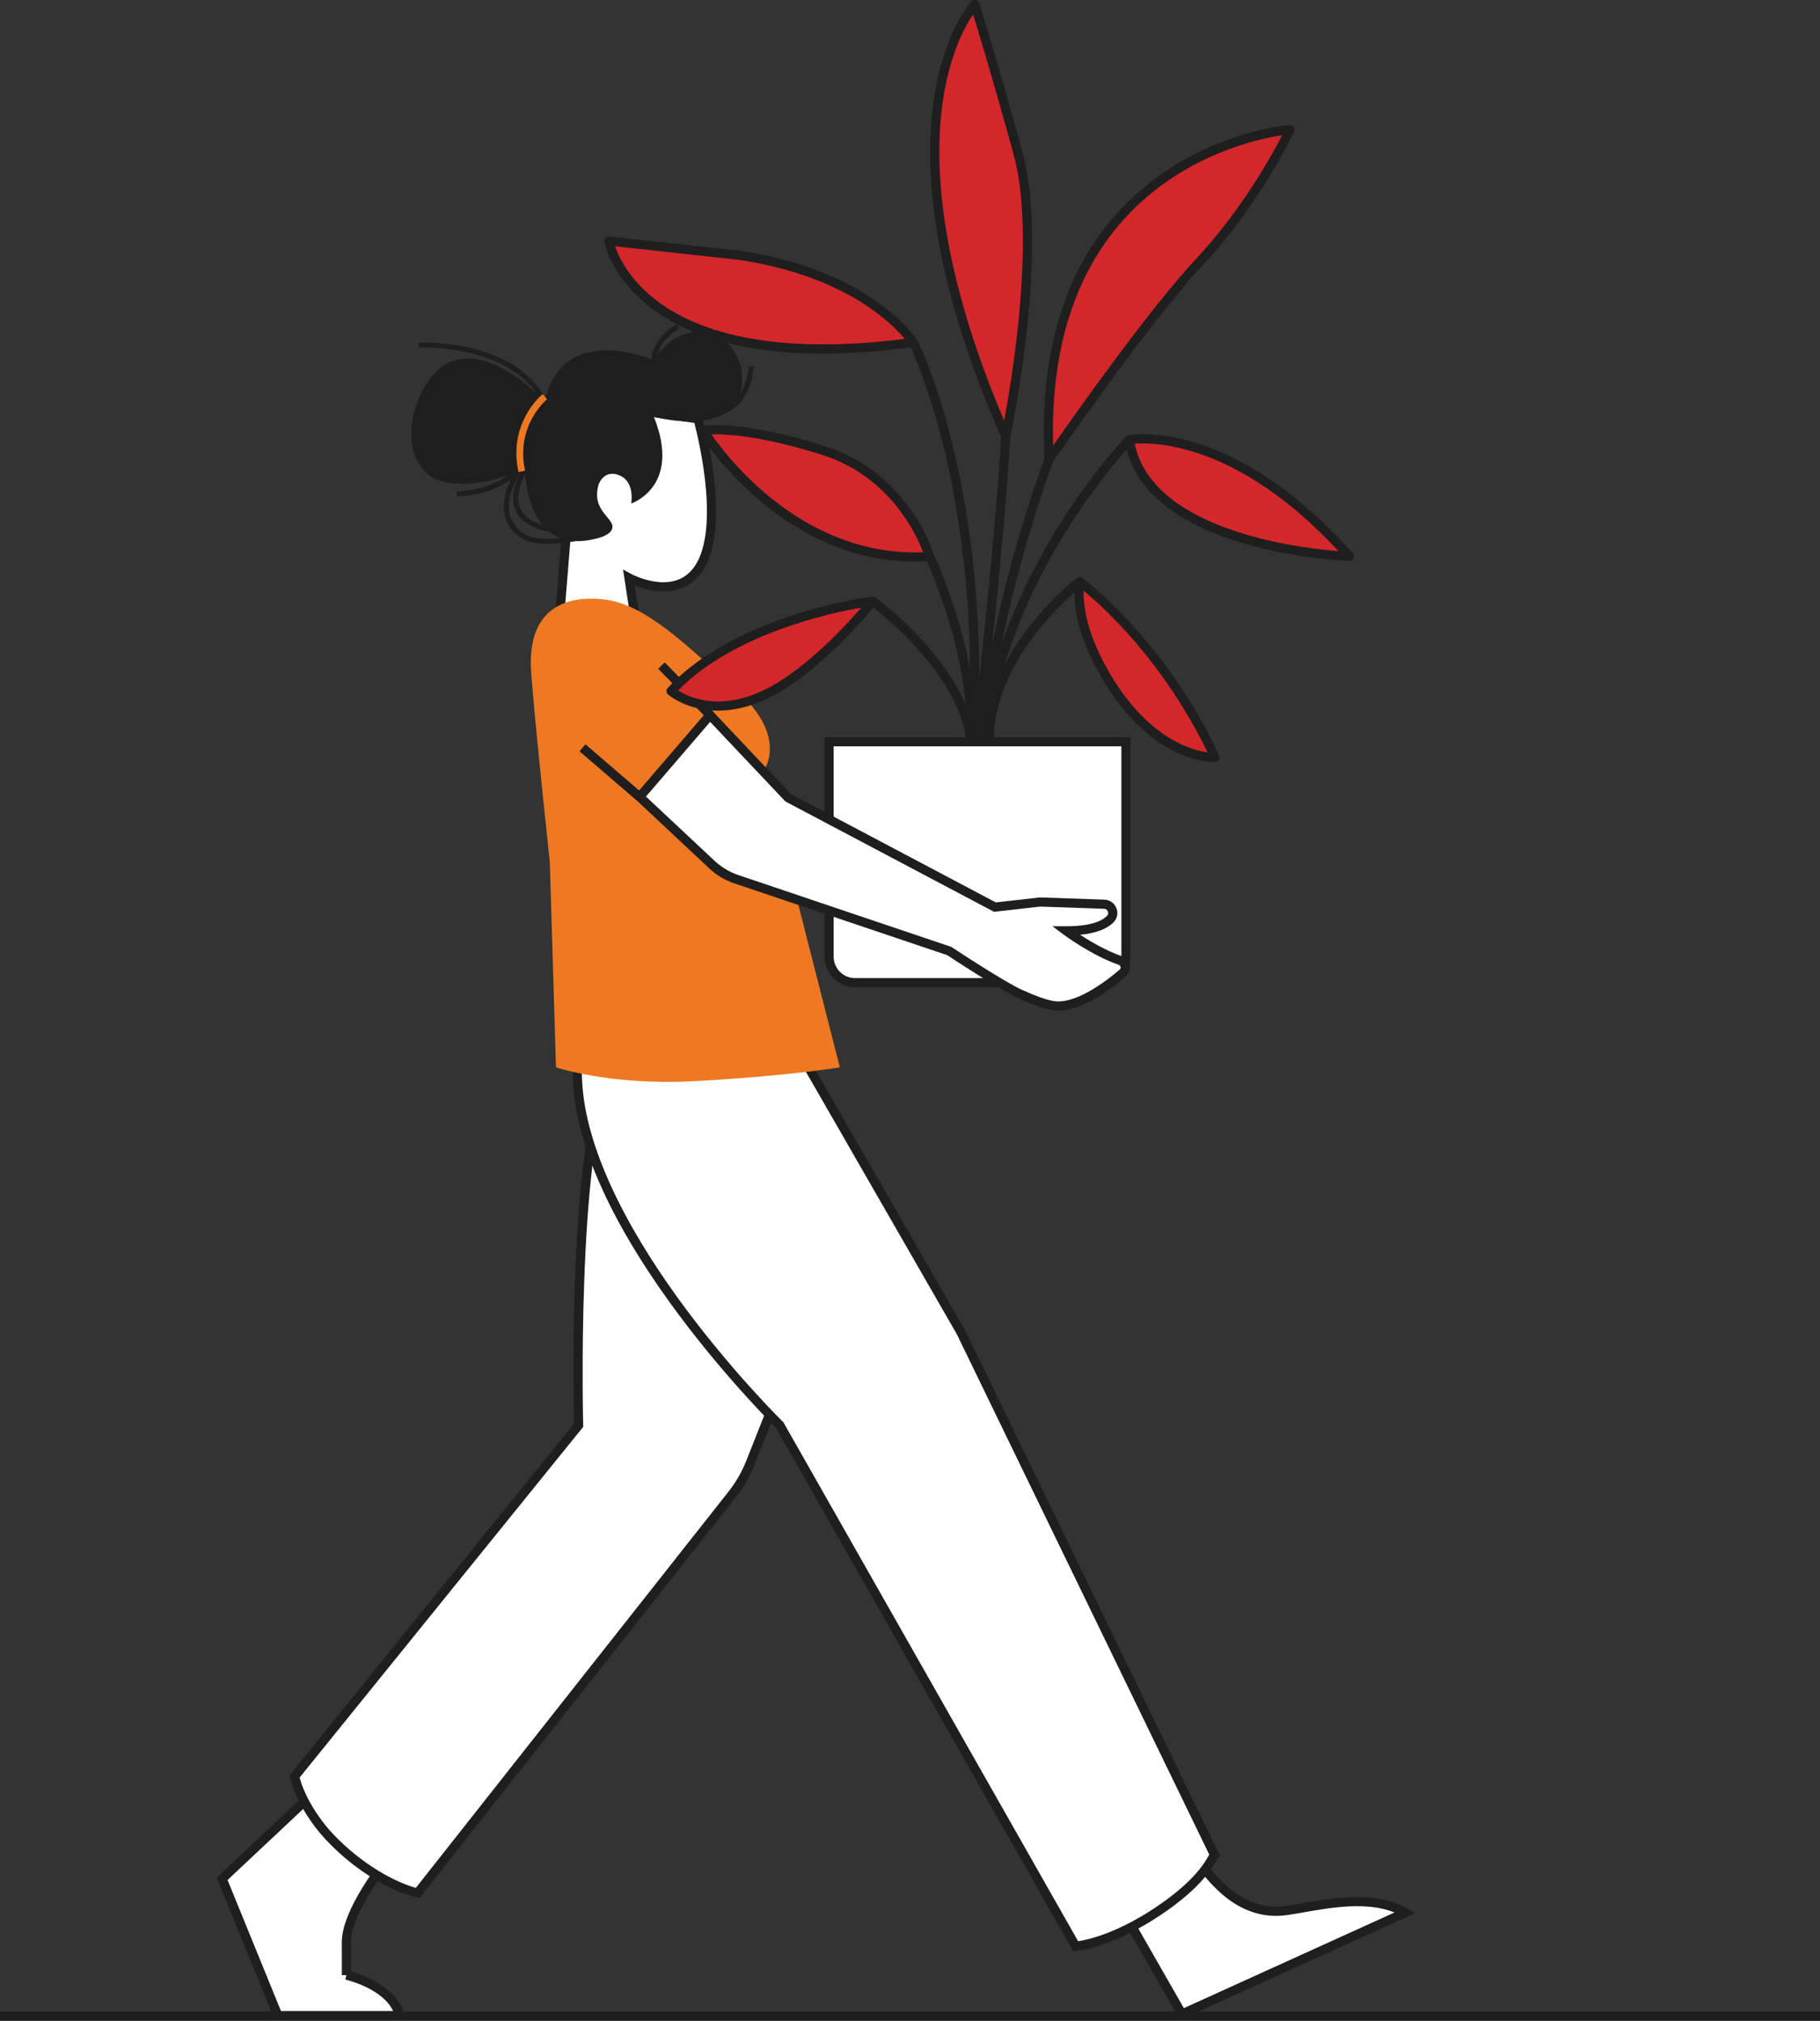 <svg width="508" height="564" viewBox="0 0 508 564" fill="none" xmlns="http://www.w3.org/2000/svg">
<rect x="0" y="0" width="508" height="564" fill="#333333" stroke="none"/>
<g clip-path="url(#clip0_3575_27294)">
<path d="M158.143 148.149L155.168 184.967L179.704 188.569L175.554 161.316C175.554 161.316 186.97 167.562 193.814 160.207C203.079 150.252 196.293 122.38 194.836 116.916L160.178 111.926L158.141 148.149H158.143Z" fill="white"/>
<path d="M181.229 190.078L153.801 186.051L156.871 148.059L158.987 110.461L195.857 115.769L196.073 116.584C197.564 122.175 204.504 150.593 194.754 161.072C191.646 164.412 187.203 165.691 181.902 164.774C180.044 164.452 178.397 163.918 177.171 163.437L181.229 190.078ZM156.539 183.876L178.186 187.054L173.908 158.956L176.17 160.193C176.196 160.207 178.934 161.681 182.404 162.27C186.845 163.022 190.371 162.036 192.884 159.334C196.498 155.451 197.947 147.72 197.078 136.976C196.421 128.855 194.621 121.177 193.82 118.053L161.38 113.381L159.417 148.247L156.539 183.874V183.876Z" fill="#1E1E1E"/>
<path d="M149.836 109.916C143.944 104.364 127.458 91.344 117.967 108.925C115.157 114.133 111.761 126.066 119.675 132.534C123.289 135.489 131.873 136.283 141.805 132.625C135.508 137.232 127.618 137.1 127.52 137.097L127.483 138.506C127.899 138.518 135.956 138.664 142.559 133.843C141.345 136.373 140.353 139.488 140.678 142.566C140.975 145.381 142.334 147.753 144.717 149.621C146.248 150.821 148.203 151.455 150.545 151.687C153.409 151.97 156.855 151.65 160.811 151.026C162.797 151.081 165.054 150.773 167.628 149.988C168.856 149.614 172.092 148.231 170.543 145.755C169.11 143.464 165.521 141.108 166.987 135.554C167.44 133.836 169.658 130.735 173.65 133.061C175.355 134.054 176.714 136.459 176.203 140.518C176.203 140.518 190.357 135.876 182.504 116.331C182.504 116.331 194.826 119.667 202.024 115.54C209.835 112.597 210.353 102.756 210.371 102.334L208.961 102.273C208.959 102.336 208.731 106.528 206.481 110.067C207.064 108.252 207.259 106.029 206.922 103.306C206.286 98.181 199.72 88.185 188.178 94.602C188.178 94.602 185.217 96.51 183.447 99.077C184.883 93.999 189.577 91.764 189.628 91.738L189.038 90.457C188.775 90.578 182.718 93.439 181.749 100.296C177.42 98.599 157.297 91.88 152.243 111.135C142.975 94.34 117.078 95.614 116.813 95.628L116.894 97.035C117.143 97.021 140.146 95.895 149.834 109.912L149.836 109.916ZM151.411 146.52C148.106 145.515 145.99 143.895 145.114 141.681C143.893 138.59 145.263 134.89 146.58 132.39C146.808 135.521 147.73 142.078 151.411 146.52ZM145.165 132.035C143.772 134.769 142.427 138.72 143.802 142.196C145.049 145.353 148.273 147.456 153.388 148.459C154.27 149.152 155.267 149.737 156.391 150.171C150.977 150.689 147.693 150.157 145.591 148.51C143.519 146.887 142.339 144.835 142.083 142.415C141.682 138.615 143.586 134.618 145.165 132.035Z" fill="#1E1E1E"/>
<path d="M144.723 131.77L146.56 131.368C143.81 118.803 152.581 111.512 152.669 111.44L151.482 109.98C151.082 110.305 141.727 118.083 144.721 131.77H144.723Z" fill="#EE7922"/>
<path d="M508 561.449H0V564H508V561.449Z" fill="#1E1E1E"/>
<path d="M110.747 515.825C110.747 515.825 96.679 532.174 96.679 542.076C96.679 551.977 96.679 551.269 96.679 551.269C96.679 551.269 109.419 554.098 111.542 562.584H77.571L62 524.392L92.478 495.781L110.75 515.821L110.747 515.825Z" fill="white"/>
<path d="M113.176 563.861H76.71L60.484 524.065L92.544 493.969L112.449 515.8L111.712 516.656C111.678 516.696 108.194 520.762 104.761 525.964C100.306 532.711 97.953 538.283 97.953 542.076V550.281C101.14 551.172 110.83 554.493 112.779 562.275L113.176 563.861ZM78.429 561.31H109.738C106.733 554.897 96.513 552.539 96.402 552.516L96.678 551.281H95.403V542.076C95.403 533.043 106.101 519.442 109.053 515.86L92.407 497.601L63.513 524.724L78.429 561.31Z" fill="#1E1E1E"/>
<path d="M329.909 562.137L392.212 533.842C383.913 528.949 372.379 530.969 363.722 532.486C362.087 532.772 360.54 533.043 359.135 533.248C343.85 535.457 335.089 519.9 331.735 515.332L308.418 524.586L329.909 562.139V562.137Z" fill="white"/>
<path d="M329.379 563.778L306.58 523.94L332.182 513.781L332.765 514.575C333.121 515.06 333.525 515.647 333.994 516.33C337.899 522.018 346.021 533.858 358.956 531.985C360.337 531.785 361.866 531.518 363.482 531.235C372.22 529.703 384.158 527.612 392.864 532.744L394.977 533.99L329.381 563.78L329.379 563.778ZM310.257 525.226L330.441 560.493L389.236 533.793C381.543 530.66 371.481 532.421 363.942 533.744C362.282 534.034 360.737 534.306 359.318 534.51C358.233 534.668 357.179 534.74 356.159 534.74C343.531 534.74 335.769 523.43 331.888 517.773C331.669 517.455 331.465 517.158 331.277 516.887L310.257 525.228V525.226Z" fill="#1E1E1E"/>
<path d="M223.58 372.585L209.472 408.208C208.199 411.42 206.466 414.431 204.325 417.141L116.569 528.342C116.569 528.342 105.471 526.089 93.414 514.194C84.026 504.93 82.24 495.807 82.24 495.807L161.5 397.803C161.5 397.803 159.398 320.031 170.396 297.738L223.575 372.585H223.58Z" fill="white"/>
<path d="M117.089 529.749L116.318 529.594C115.849 529.499 104.707 527.127 92.522 515.102C82.965 505.672 81.069 496.439 80.993 496.051L80.879 495.466L81.253 495.004L160.218 397.367C160.044 390.237 158.573 318.834 169.258 297.177L170.203 295.258L225.024 372.412L210.663 408.678C209.344 412.006 207.551 415.121 205.333 417.931L117.091 529.749H117.089ZM83.627 496.128C84.467 499.468 87.556 506.616 94.315 513.287C103.028 521.884 111.93 525.827 116.074 526.916L203.326 416.353C205.391 413.737 207.061 410.838 208.287 407.74L222.139 372.763L170.656 300.304C160.922 324.398 162.761 397.019 162.78 397.771L162.791 398.242L162.496 398.609L83.627 496.132V496.128Z" fill="#1E1E1E"/>
<path d="M338.974 517.685C338.503 518.077 336.54 524.553 323.343 533.384C309.467 542.668 300.228 543.177 300.228 543.177L217.649 397.781C217.649 397.781 156.968 338.359 161.367 294.715L225.581 297.697L268.199 371.797L338.974 517.683V517.685Z" fill="white"/>
<path d="M299.509 544.493L299.119 543.806L216.628 398.563C215.109 397.057 200.627 382.537 186.824 363.358C178.281 351.491 171.657 340.179 167.135 329.736C161.44 316.586 159.073 304.76 160.097 294.585L160.218 293.383L226.339 296.453L269.347 371.24L340.559 518.024L339.916 518.56C339.874 518.635 339.823 518.734 339.758 518.853C338.715 520.807 335.545 526.751 324.055 534.441C310.052 543.813 300.691 544.425 300.301 544.446L299.511 544.49L299.509 544.493ZM162.534 296.045C160.957 317.943 175.924 343.848 188.896 361.868C203.287 381.859 218.393 396.72 218.544 396.869L218.672 396.994L300.921 541.812C303.367 541.457 311.494 539.777 322.631 532.324C333.589 524.99 336.534 519.47 337.503 517.655C337.51 517.644 337.517 517.63 337.524 517.618L267.069 372.394L224.822 298.937L162.534 296.043V296.045Z" fill="#1E1E1E"/>
<path d="M155.188 297.916C155.188 297.916 170.385 303.025 193.749 301.762C219.906 300.349 234.423 297.916 234.423 297.916L213.24 214.941C213.24 214.941 220.12 205.768 205.768 192.81C191.417 179.85 180.157 168.607 168.534 167.298C158.631 166.182 146.904 169.183 148.267 187.825C149.298 201.913 153.46 240.541 153.46 240.541L155.188 297.916Z" fill="#EE7922"/>
<path d="M163.415 207.758L161.75 209.691L177.698 223.399L179.363 221.465L163.415 207.758Z" fill="#1E1E1E"/>
<path d="M185.527 184.888L183.707 186.676L197.259 200.452L199.079 198.664L185.527 184.888Z" fill="#1E1E1E"/>
<path d="M292.818 128.249C292.818 128.249 319.063 89.948 334.999 72.879C350.935 55.811 360.1 36.141 360.1 36.141C360.1 36.141 288.235 41.76 292.818 128.249Z" fill="#D3272B"/>
<path d="M292.818 129.525C292.704 129.525 292.588 129.509 292.471 129.479C291.944 129.331 291.57 128.864 291.542 128.319C290.486 108.374 293.414 91.048 300.245 76.82C305.731 65.394 313.726 55.941 324.006 48.72C341.484 36.445 359.252 34.929 360 34.871C360.45 34.836 360.889 35.043 361.147 35.416C361.405 35.79 361.447 36.27 361.256 36.681C361.163 36.881 351.822 56.732 335.933 73.752C320.246 90.556 294.132 128.59 293.872 128.973C293.63 129.326 293.233 129.528 292.82 129.528L292.818 129.525ZM357.895 37.712C352.542 38.543 338.708 41.483 325.383 50.872C315.489 57.844 307.796 66.968 302.517 77.99C296.329 90.911 293.449 106.506 293.939 124.391C300.577 114.866 320.917 86.095 334.065 72.011C346.661 58.52 355.071 43.215 357.893 37.712H357.895Z" fill="#1E1E1E"/>
<path d="M280.736 121.693C280.736 121.693 291.776 70.174 284.069 42.385C276.363 14.596 272.092 1.273 272.092 1.273C272.092 1.273 241.888 33.538 280.736 121.691V121.693Z" fill="#D3272B"/>
<path d="M280.734 122.968C280.232 122.968 279.772 122.674 279.566 122.207C270.663 102.003 264.664 83.061 261.735 65.902C259.384 52.13 258.996 39.459 260.578 28.249C263.298 8.987 270.837 0.745 271.155 0.404C271.464 0.074 271.927 -0.067 272.368 0.03C272.809 0.13 273.164 0.455 273.304 0.887C273.346 1.019 277.67 14.55 285.296 42.045C288.536 53.726 288.961 70.734 286.559 92.598C284.775 108.829 282.009 121.829 281.981 121.959C281.865 122.5 281.414 122.903 280.864 122.961C280.82 122.966 280.776 122.968 280.734 122.968ZM271.608 4.008C270.902 5.044 269.992 6.517 269.023 8.46C267.047 12.415 264.41 19.169 263.07 28.883C258.978 58.545 269.776 92.737 280.276 117.421C282.643 104.807 289.137 65.436 282.838 42.73C277.027 21.78 273.141 8.961 271.608 4.011V4.008Z" fill="#1E1E1E"/>
<path d="M254.907 95.571C254.907 95.571 242.618 76.42 205.956 71.217L169.92 67.262C169.92 67.262 177.002 106.291 254.907 95.571Z" fill="#D3272B"/>
<path d="M229.672 98.703C222.005 98.703 214.942 98.109 208.529 96.923C198.059 94.985 189.284 91.467 182.446 86.465C170.661 77.847 168.74 67.909 168.663 67.488C168.591 67.091 168.71 66.685 168.986 66.391C169.26 66.096 169.657 65.95 170.059 65.991L206.095 69.946C206.109 69.946 206.12 69.949 206.134 69.951C225.326 72.676 237.817 79.258 244.918 84.302C252.685 89.819 255.85 94.674 255.98 94.878C256.215 95.245 256.247 95.707 256.064 96.102C255.881 96.496 255.511 96.772 255.079 96.83C246.016 98.077 237.527 98.701 229.67 98.701L229.672 98.703ZM171.669 68.735C172.739 71.819 175.88 78.564 184.134 84.536C202.223 97.622 230.891 97.35 252.555 94.593C251.024 92.764 248.056 89.642 243.31 86.288C236.456 81.447 224.383 75.12 205.798 72.479L171.671 68.733L171.669 68.735Z" fill="#1E1E1E"/>
<path d="M315.209 122.735C315.209 122.735 342.913 117.322 376.659 155.312C376.659 155.312 319.896 153.335 315.209 122.735Z" fill="#D3272B"/>
<path d="M376.66 156.587C376.646 156.587 376.63 156.587 376.616 156.587C376.472 156.582 362.095 156.037 347.334 151.722C338.608 149.171 331.436 145.817 326.022 141.753C319.13 136.582 315.068 130.248 313.949 122.928C313.844 122.252 314.295 121.614 314.966 121.482C315.261 121.424 322.336 120.108 333.654 123.557C352.36 129.257 367.885 143.51 377.614 154.463C377.954 154.844 378.033 155.391 377.814 155.853C377.603 156.301 377.152 156.587 376.66 156.587ZM316.708 123.84C317.99 129.93 321.627 135.259 327.538 139.699C332.699 143.577 339.586 146.794 348.008 149.259C358.416 152.307 368.64 153.439 373.601 153.836C345.648 123.636 322.266 123.399 316.708 123.84Z" fill="#1E1E1E"/>
<path d="M259.431 155.312C259.431 155.312 253.135 133.144 229.911 125.754C206.684 118.364 196.27 120.135 196.27 120.135C196.27 120.135 219.589 158.123 259.431 155.314V155.312Z" fill="#D3272B"/>
<path d="M255.29 156.733C236.304 156.733 221.444 147.668 212.084 139.751C201.242 130.578 195.424 121.197 195.18 120.802C194.959 120.44 194.931 119.994 195.106 119.609C195.28 119.224 195.635 118.95 196.053 118.878C196.492 118.804 207.042 117.142 230.296 124.541C242.636 128.468 250.231 136.518 254.428 142.58C258.973 149.144 260.59 154.73 260.657 154.965C260.762 155.334 260.694 155.731 260.474 156.046C260.253 156.36 259.902 156.559 259.519 156.587C258.088 156.687 256.676 156.736 255.287 156.736L255.29 156.733ZM198.527 121.215C200.724 124.353 205.955 131.235 213.793 137.854C223.196 145.795 238.348 154.937 257.673 154.132C255.757 149.083 248.296 132.941 229.522 126.969C214.109 122.065 203.502 121.046 198.527 121.215Z" fill="#1E1E1E"/>
<path d="M301.358 162.387C301.358 162.387 323.75 178.52 339.166 211.408C339.166 211.408 322.094 212.295 308.128 187.679C304.898 181.985 300.213 172.068 301.358 162.387Z" fill="#D3272B"/>
<path d="M338.881 212.687C336.257 212.687 320.282 211.686 307.017 188.305C301.519 178.615 299.19 169.844 300.091 162.235C300.144 161.788 300.43 161.4 300.846 161.217C301.259 161.036 301.74 161.087 302.107 161.349C302.335 161.511 324.946 178.055 340.324 210.862C340.505 211.248 340.482 211.696 340.263 212.06C340.045 212.425 339.659 212.657 339.234 212.678C339.188 212.678 339.067 212.684 338.884 212.684L338.881 212.687ZM302.465 164.881C302.337 171.364 304.653 178.967 309.238 187.047C313.1 193.854 319.71 202.936 329.268 207.541C332.559 209.126 335.321 209.746 337.072 209.985C324.632 184.452 307.979 169.41 302.467 164.881H302.465Z" fill="#1E1E1E"/>
<path d="M243.553 167.801C243.553 167.801 206.475 172.276 187.311 192.884C187.311 192.884 199.621 203.628 219.182 190.697C232.409 181.954 243.553 167.801 243.553 167.801Z" fill="#D3272B"/>
<path d="M200.442 198.344C198.876 198.344 197.283 198.202 195.669 197.891C189.876 196.768 186.608 193.964 186.471 193.843C186.211 193.616 186.053 193.293 186.037 192.95C186.02 192.606 186.141 192.267 186.376 192.014C196.465 181.166 211.444 174.816 222.233 171.397C233.878 167.709 243.016 166.579 243.399 166.532C243.912 166.472 244.411 166.723 244.665 167.173C244.918 167.623 244.874 168.18 244.555 168.586C244.096 169.171 233.133 183.004 219.884 191.759C215.086 194.932 208.132 198.341 200.439 198.341L200.442 198.344ZM189.251 192.704C190.549 193.528 192.963 194.793 196.298 195.415C203.147 196.691 210.819 194.695 218.477 189.633C228.021 183.325 236.563 174.038 240.403 169.582C231.163 171.2 204.732 177.026 189.249 192.704H189.251Z" fill="#1E1E1E"/>
<path d="M272.95 208.505L270.4 208.382C270.407 208.229 270.414 207.012 270.421 206.038C270.43 204.529 270.434 203.851 270.441 203.696C272.044 168.326 267.424 140.969 263.269 124.246C258.766 106.126 253.818 96.243 253.77 96.146L256.048 94.992C256.255 95.398 261.149 105.16 265.722 123.526C269.933 140.43 274.613 168.08 272.994 203.809C272.989 203.956 272.98 205.118 272.975 206.051C272.966 207.597 272.959 208.342 272.952 208.502L272.95 208.505Z" fill="#1E1E1E"/>
<path d="M272.409 208.451L269.857 208.433C269.857 208.215 269.857 204.209 269.857 203.991C269.838 179.739 258.399 156.106 258.283 155.869L260.576 154.746C260.694 154.987 272.391 179.13 272.409 203.986C272.409 204.204 272.409 208.231 272.409 208.449V208.451Z" fill="#1E1E1E"/>
<path d="M269.513 208.69C269.476 208.506 269.467 208.314 269.423 206.327C269.407 205.533 269.381 204.461 269.362 204.175C265.172 185.229 243.024 168.994 242.801 168.831L244.299 166.766C244.536 166.937 250.159 171.032 256.4 177.626C262.195 183.748 269.583 193.241 271.871 203.7C271.915 203.899 271.927 204.108 271.973 206.271C271.989 207.044 272.013 208.105 272.029 208.288C272.024 208.246 272.02 208.214 272.015 208.195L269.509 208.687L269.513 208.69ZM269.376 204.226C269.376 204.226 269.379 204.24 269.381 204.245C269.381 204.24 269.379 204.233 269.376 204.226Z" fill="#1E1E1E"/>
<path d="M274.113 208.595L272.845 208.444L271.572 208.339C271.582 208.17 271.595 207.03 271.607 206.202C271.63 204.227 271.637 203.995 271.654 203.853C277.739 152.629 279.444 121.929 279.46 121.625L282.01 121.762C281.994 122.066 280.284 152.835 274.195 204.122C274.185 204.338 274.171 205.429 274.162 206.232C274.139 208.219 274.132 208.453 274.116 208.595H274.113Z" fill="#1E1E1E"/>
<path d="M275.981 208.546L273.436 208.34C273.443 208.196 273.454 207.091 273.463 206.204C273.482 204.324 273.489 203.916 273.501 203.767C276.632 167.386 291.475 128.187 291.624 127.797L294.009 128.707C293.861 129.094 279.142 167.971 276.044 203.988C276.037 204.139 276.023 205.348 276.016 206.232C276 207.92 275.993 208.398 275.981 208.549V208.546Z" fill="#1E1E1E"/>
<path d="M276.343 208.597L275.075 208.441L273.805 208.332C273.816 208.161 273.83 207.042 273.842 206.225C273.87 204.199 273.877 203.957 273.895 203.806C276.98 179.87 287.796 158.865 296.325 145.459C305.562 130.946 314.207 121.936 314.293 121.848L316.13 123.619C316.046 123.707 307.548 132.568 298.446 146.882C290.072 160.051 279.458 180.666 276.429 204.099C276.418 204.326 276.404 205.44 276.392 206.26C276.367 208.219 276.36 208.453 276.341 208.599L276.343 208.597Z" fill="#1E1E1E"/>
<path d="M277.39 208.518L274.842 208.367C274.846 208.244 274.853 207.235 274.86 206.422C274.874 204.452 274.881 203.997 274.891 203.86C276.742 179.968 299.606 162.126 300.579 161.379L302.135 163.4C301.905 163.577 279.197 181.312 277.434 204.057C277.427 204.208 277.418 205.499 277.411 206.441C277.399 207.966 277.394 208.397 277.387 208.518H277.39Z" fill="#1E1E1E"/>
<path d="M314.275 207.035H231.42V267.037C231.42 271.032 234.66 274.27 238.657 274.27H307.036C311.033 274.27 314.273 271.032 314.273 267.037V207.035H314.275Z" fill="white"/>
<path d="M307.036 275.547H238.657C233.963 275.547 230.143 271.731 230.143 267.038V205.762H315.551V267.038C315.551 271.729 311.73 275.547 307.036 275.547ZM232.695 208.312V267.038C232.695 270.322 235.369 272.996 238.657 272.996H307.036C310.322 272.996 312.998 270.322 312.998 267.038V208.312H232.695Z" fill="#1E1E1E"/>
<path d="M198.169 199.578L219.999 222.667L277.705 253.188L290.266 251.763L308.206 252.376C310.361 252.45 311.388 255.064 309.855 256.579C308.157 258.257 304.676 259.815 297.599 259.805C297.599 259.805 305.228 265.494 312.684 268.094C314.184 268.616 314.556 270.57 313.351 271.605C309.195 275.173 301.189 281.179 294.777 280.764C291.831 280.574 287.581 278.682 285.091 277.596C279.74 275.259 264.984 265.45 264.984 265.45L204.319 244.991C202.575 244.403 200.977 243.447 199.634 242.189L178.533 222.424L198.171 199.58L198.169 199.578Z" fill="white"/>
<path d="M295.399 282.058C295.162 282.058 294.925 282.051 294.691 282.035C291.606 281.836 287.507 280.044 284.794 278.858L284.575 278.763C279.403 276.504 266.027 267.673 264.415 266.603L204.798 246.496C202.294 245.651 200.001 244.28 198.073 242.476L176.766 222.516L198.125 197.672L220.784 221.636L277.956 251.874L290.219 250.484H290.312L308.252 251.099C309.764 251.15 311.051 252.057 311.609 253.468C312.161 254.863 311.85 256.386 310.796 257.444C308.912 259.336 305.786 260.496 301.475 260.91C304.334 262.759 308.77 265.375 313.095 266.884C314.245 267.285 315.065 268.235 315.29 269.425C315.513 270.609 315.102 271.786 314.184 272.572C309.997 276.17 302.111 282.058 295.404 282.058H295.399ZM199.416 240.236C201.344 242.042 203.636 243.414 206.14 244.256L265.551 264.294L265.69 264.386C265.836 264.484 280.411 274.16 285.6 276.425L285.82 276.52C288.215 277.567 292.222 279.32 294.858 279.489C301.022 279.891 309.263 273.431 312.517 270.637C312.828 270.37 312.802 270.031 312.779 269.899C312.754 269.762 312.651 269.43 312.25 269.291C304.701 266.656 297.153 261.06 296.834 260.824L293.748 258.521L297.601 258.526H297.654C304.645 258.526 307.674 256.959 308.984 255.643C309.462 255.163 309.318 254.617 309.233 254.404C309.165 254.232 308.886 253.67 308.164 253.647L290.319 253.039L277.459 254.499L277.11 254.313L219.219 223.695L198.215 201.483L180.296 222.325L199.416 240.236Z" fill="#1E1E1E"/>
</g>
<defs>
<clipPath id="clip0_3575_27294">
<rect width="508" height="564" fill="white"/>
</clipPath>
</defs>
</svg>
